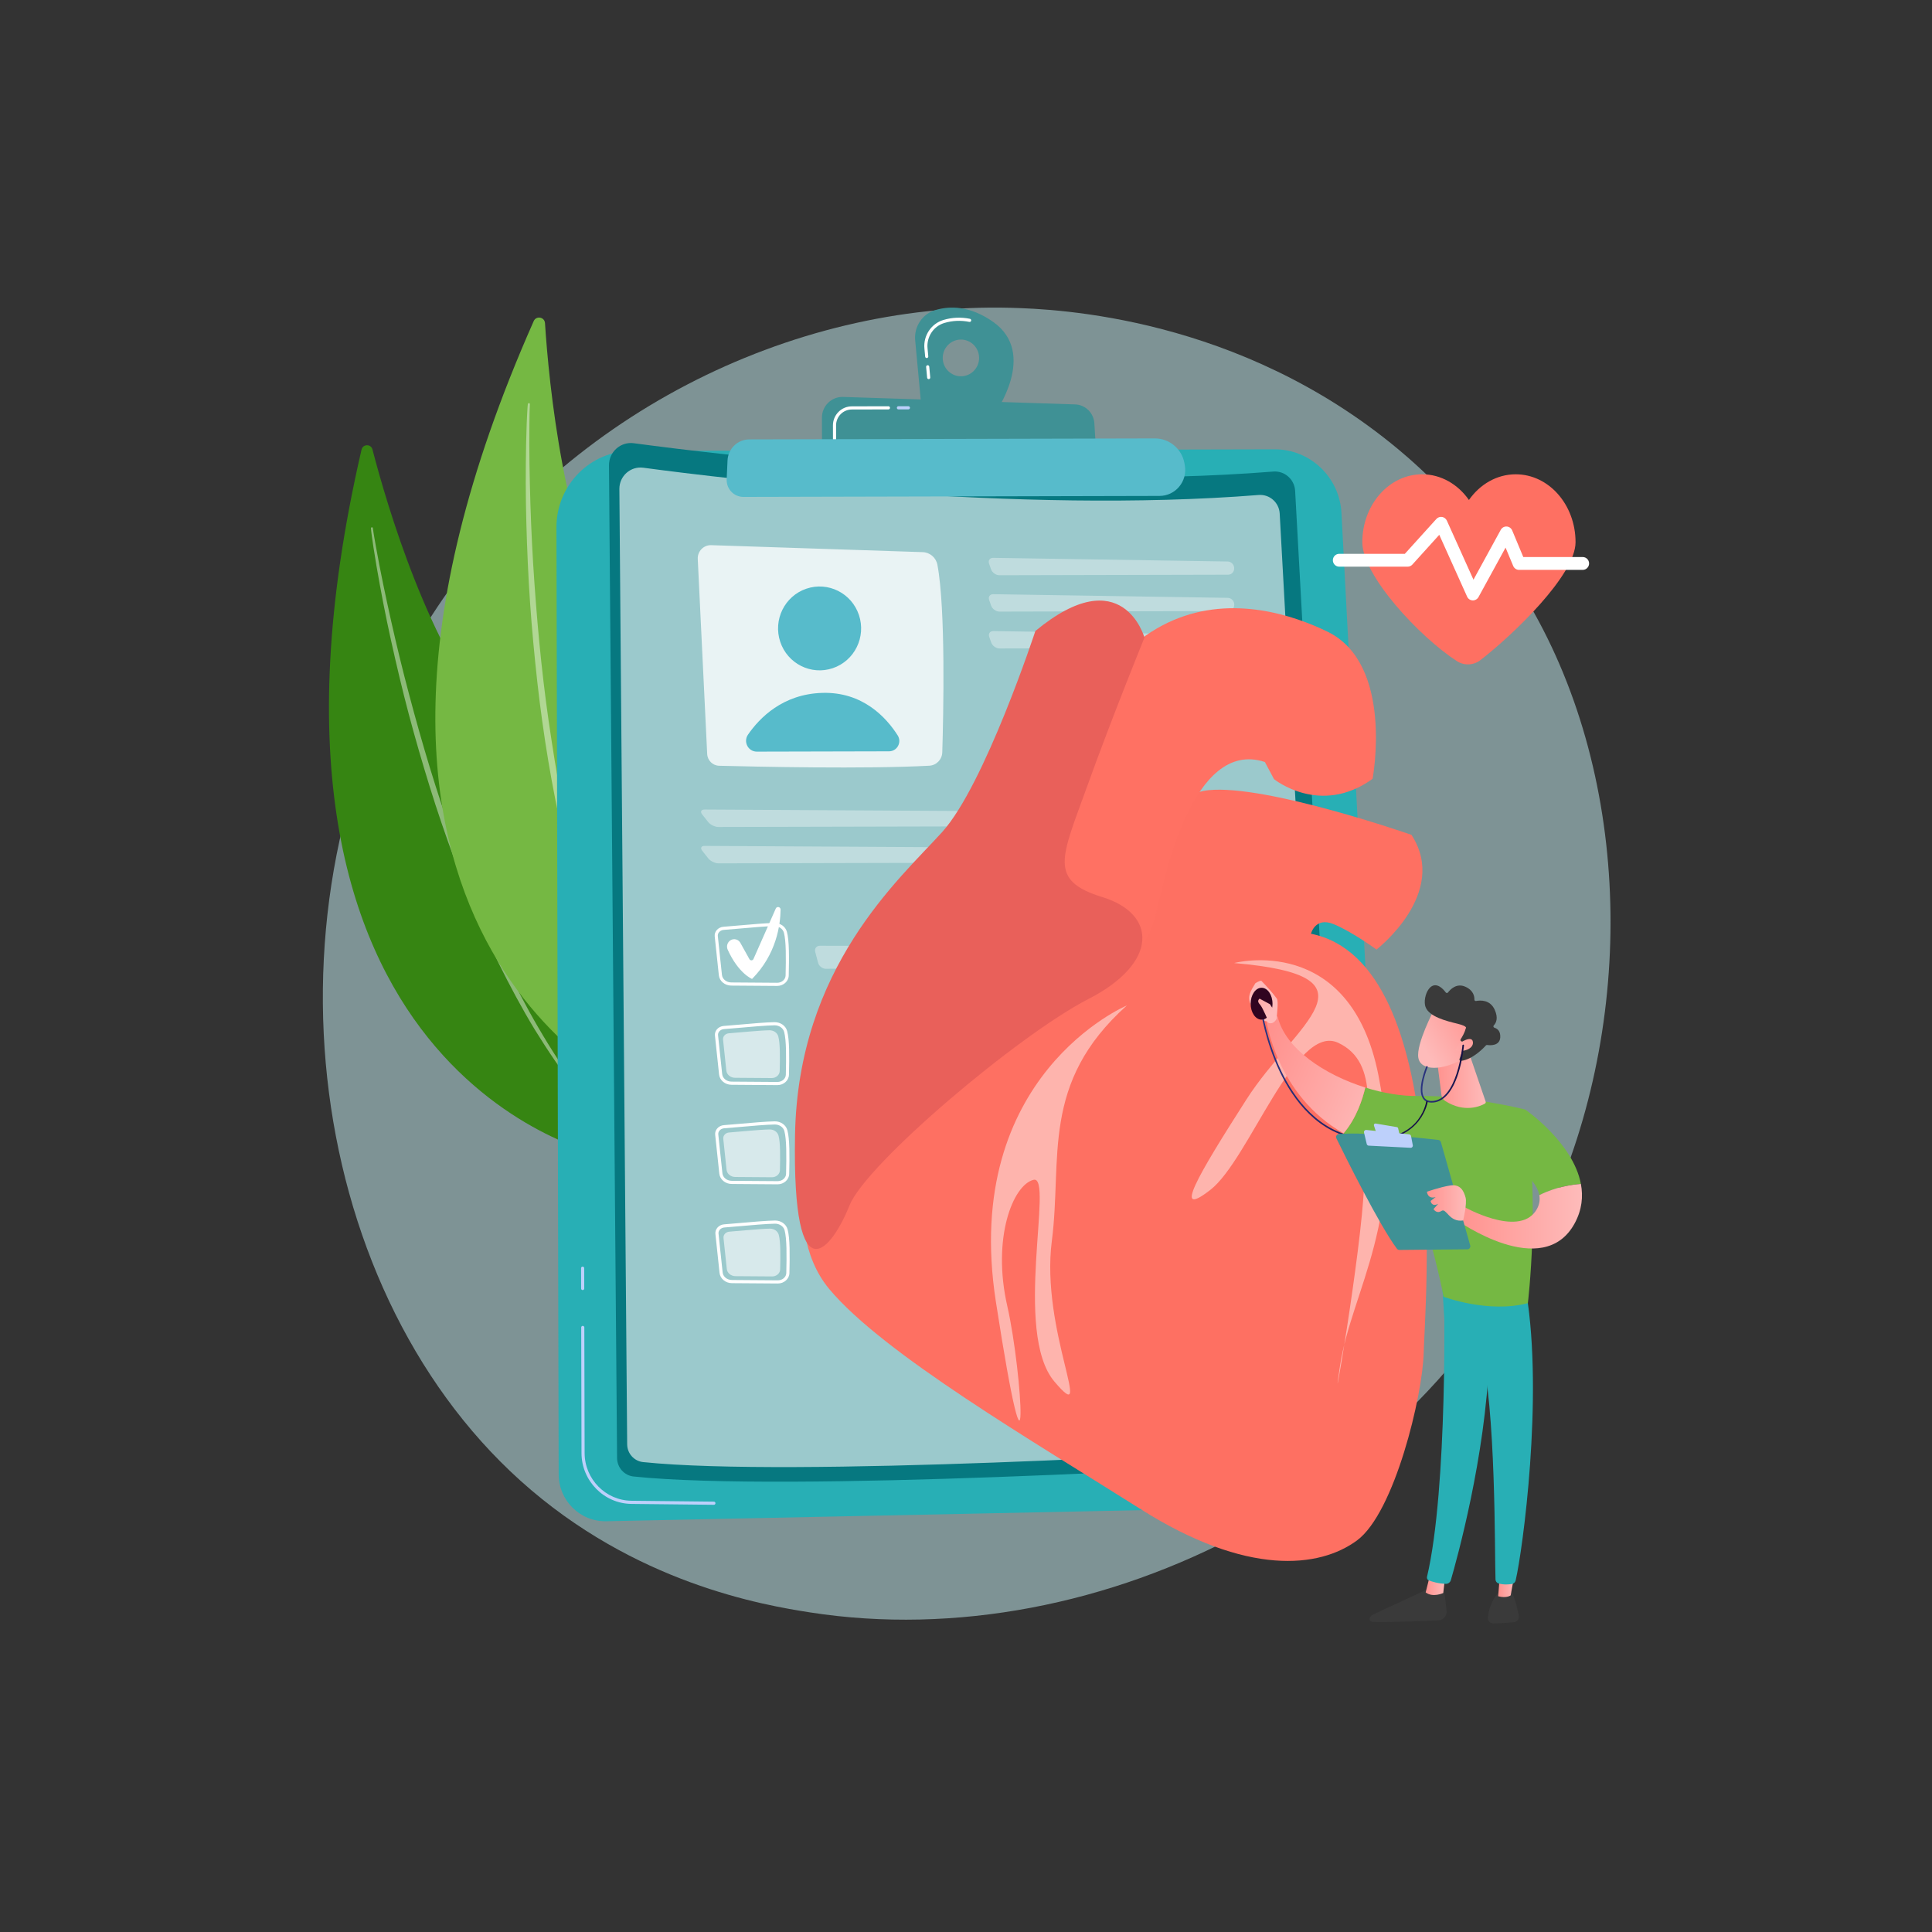 <svg width="760" height="760" viewBox="0 0 760 760" fill="none" xmlns="http://www.w3.org/2000/svg">
<rect x="0" y="0" width="760" height="760" fill="#333333" stroke="none"/>
<path d="M612.31 469.695C563.165 586.505 432.252 651.941 318.726 634.29C300.254 631.418 249.609 622.863 204.77 582.499C118.451 504.794 99.992 350.93 169.622 242.498C220.299 163.579 311.146 118.843 397.467 121.08C416.06 121.563 487.32 124.533 549.943 176.657C559.142 184.314 579.429 202.506 597.713 231.37C640.648 299.144 644.338 393.569 612.31 469.695Z" fill="#CAF4F9" fill-opacity="0.5"/>
<path d="M142.22 176.876C142.743 174.611 145.934 174.561 146.518 176.811C152.162 198.554 168.733 255.098 195.199 285.411C238.292 334.768 266.175 414.183 237.343 454.561C237.343 454.561 85.129 423.546 142.22 176.876Z" fill="#368512"/>
<path opacity="0.43" d="M145.923 207.825C145.965 208.533 146.056 209.113 146.126 209.743L146.373 211.594L146.908 215.285C147.281 217.742 147.692 220.193 148.102 222.645C148.941 227.543 149.838 232.431 150.781 237.309C152.684 247.064 154.848 256.766 157.156 266.432C159.45 276.102 162.014 285.707 164.778 295.255C167.55 304.799 170.457 314.306 173.671 323.713C180.064 342.536 187.475 361.025 196.152 378.91C200.582 387.805 205.246 396.588 210.405 405.078C215.622 413.528 221.197 421.76 227.342 429.542C227.476 429.713 227.72 429.74 227.888 429.605C228.051 429.474 228.082 429.236 227.96 429.067L227.956 429.064C222.136 421.074 216.752 412.783 211.784 404.245C206.79 395.717 202.292 386.907 198.029 377.989C193.769 369.068 189.865 359.973 186.167 350.799C182.472 341.619 179.155 332.289 175.892 322.944C169.437 304.213 163.981 285.149 159.048 265.951C156.601 256.346 154.347 246.691 152.261 236.995C151.211 232.15 150.204 227.294 149.259 222.426L147.897 215.115L147.252 211.455L146.95 209.623C146.86 209.022 146.754 208.375 146.699 207.847L146.69 207.76C146.668 207.547 146.478 207.392 146.267 207.416C146.06 207.436 145.91 207.618 145.923 207.825Z" fill="white"/>
<path d="M209.945 126.316C210.932 124.089 214.228 124.679 214.386 127.113C215.908 150.649 221.815 212.236 243.097 248.792C277.747 308.31 290.793 395.737 253.116 431.536C253.114 431.536 102.424 368.958 209.945 126.316Z" fill="#75B843"/>
<path opacity="0.43" d="M207.643 158.944C207.546 159.684 207.524 160.299 207.473 160.963L207.361 162.919L207.181 166.828C207.079 169.435 207.018 172.043 206.956 174.65C206.852 179.865 206.81 185.081 206.817 190.296C206.85 200.729 207.163 211.159 207.63 221.581C208.084 232.006 208.826 242.419 209.789 252.809C210.76 263.2 211.877 273.58 213.331 283.919C216.199 304.597 220.187 325.137 225.597 345.31C228.406 355.366 231.479 365.352 235.118 375.137C238.826 384.892 242.947 394.493 247.745 403.747C247.851 403.952 248.102 404.032 248.305 403.925C248.503 403.819 248.584 403.577 248.488 403.376L248.486 403.37C244.071 393.966 240.165 384.343 236.733 374.545C233.274 364.755 230.382 354.773 227.751 344.728C225.125 334.679 222.899 324.527 220.902 314.328C218.907 304.128 217.334 293.85 215.816 283.564C212.866 262.977 211.011 242.237 209.714 221.467C209.088 211.08 208.67 200.678 208.436 190.272C208.309 185.068 208.231 179.865 208.216 174.659L208.255 166.853L208.313 162.952L208.364 161.004C208.392 160.366 208.41 159.68 208.456 159.124L208.463 159.029C208.482 158.8 208.315 158.6 208.088 158.582C207.864 158.567 207.67 158.726 207.643 158.944Z" fill="white"/>
<path d="M248.565 177.356L501.47 176.757C515.423 176.724 526.953 187.734 527.696 201.798L547.225 571.877C547.806 582.883 539.244 592.187 528.328 592.415L238.478 598.419C228.221 598.631 219.786 590.309 219.763 579.953L218.896 207.447C218.856 190.865 232.14 177.395 248.565 177.356Z" fill="#28AFB5"/>
<path d="M280.826 591.947C280.824 591.947 280.822 591.947 280.818 591.947L248.384 591.6C237.581 591.485 228.771 582.519 228.747 571.613L228.632 522.182C228.632 521.84 228.904 521.561 229.245 521.561C229.245 521.561 229.245 521.561 229.247 521.561C229.586 521.561 229.86 521.838 229.862 522.18L229.978 571.611C230.001 581.841 238.264 590.252 248.399 590.359L280.833 590.707C281.172 590.71 281.445 590.991 281.441 591.333C281.437 591.675 281.163 591.947 280.826 591.947Z" fill="#BDD0FB"/>
<path d="M229.21 507.489C228.872 507.489 228.597 507.212 228.595 506.87L228.577 498.866C228.577 498.524 228.85 498.245 229.19 498.245C229.19 498.245 229.19 498.245 229.192 498.245C229.531 498.245 229.805 498.522 229.807 498.864L229.826 506.868C229.826 507.21 229.551 507.489 229.21 507.489C229.21 507.489 229.212 507.489 229.21 507.489Z" fill="#BDD0FB"/>
<path d="M249.336 174.354C283.884 178.999 402.681 193.341 500.853 185.499C505.331 185.142 509.224 188.557 509.473 193.084L529.912 564.81C530.192 569.906 526.347 574.274 521.3 574.589C480.007 577.155 309.954 587.094 249.276 580.824C245.582 580.443 242.773 577.312 242.742 573.565L239.557 183.074C239.515 177.77 244.126 173.653 249.336 174.354Z" fill="#067880"/>
<path opacity="0.6" d="M253.057 183.989C286.305 188.461 400.628 202.26 495.103 194.714C499.412 194.37 503.159 197.657 503.399 202.012L523.069 559.741C523.338 564.645 519.637 568.851 514.78 569.152C475.043 571.62 311.394 581.186 253.001 575.153C249.446 574.785 246.743 571.772 246.714 568.167L243.648 192.381C243.606 187.276 248.043 183.314 253.057 183.989Z" fill="white"/>
<path opacity="0.78" d="M274.48 219.892L278.189 296.588C278.311 299.139 280.359 301.163 282.888 301.227C296.961 301.595 340.815 302.57 365.573 301.209C368.373 301.056 370.583 298.763 370.669 295.933C371.109 281.548 372.045 239.677 368.756 222.182C368.225 219.356 365.813 217.291 362.965 217.197L279.778 214.457C276.777 214.357 274.334 216.866 274.48 219.892Z" fill="white"/>
<path d="M327.607 262.838C336.16 259.94 340.765 250.591 337.894 241.958C335.022 233.325 325.761 228.676 317.208 231.575C308.656 234.473 304.05 243.822 306.922 252.455C309.794 261.088 319.055 265.737 327.607 262.838Z" fill="#57BBCB"/>
<path d="M297.708 295.67L349.748 295.547C352.939 295.539 354.843 291.979 353.118 289.269C348.681 282.298 339.409 272.062 323.392 272.563C307.956 273.046 298.827 282.333 294.243 288.988C292.299 291.814 294.298 295.678 297.708 295.67Z" fill="#57BBCB"/>
<g opacity="0.6">
<path opacity="0.6" d="M483.102 226.073C484.454 226.069 485.525 224.951 485.483 223.587L485.477 223.402C485.435 222.038 484.294 220.905 482.941 220.883L390.715 219.443C389.363 219.422 388.627 220.457 389.079 221.742L389.856 223.953C390.308 225.239 391.784 226.289 393.136 226.285L483.102 226.073Z" fill="white"/>
</g>
<g opacity="0.6">
<path opacity="0.6" d="M390.75 233.743C389.398 233.723 388.662 234.758 389.114 236.043L389.891 238.253C390.343 239.54 391.819 240.59 393.171 240.586L483.135 240.373C484.487 240.37 485.558 239.251 485.516 237.887L485.511 237.702C485.468 236.338 484.327 235.205 482.974 235.183L390.75 233.743Z" fill="white"/>
</g>
<g opacity="0.6">
<path opacity="0.6" d="M390.782 248.249C389.431 248.229 388.695 249.264 389.147 250.548L389.924 252.759C390.376 254.046 391.852 255.095 393.203 255.092L483.168 254.879C484.52 254.875 485.591 253.757 485.549 252.393L485.543 252.208C485.501 250.844 484.36 249.711 483.007 249.689L390.782 248.249Z" fill="white"/>
</g>
<g opacity="0.6">
<path opacity="0.6" d="M492.193 324.82C493.544 324.816 494.575 323.7 494.484 322.338L494.471 322.143C494.379 320.781 493.196 319.661 491.845 319.654L277.143 318.454C275.791 318.447 275.376 319.312 276.22 320.378L278.602 323.384C279.447 324.45 281.245 325.319 282.596 325.315L492.193 324.82Z" fill="white"/>
</g>
<g opacity="0.6">
<path opacity="0.6" d="M277.176 332.755C275.824 332.748 275.409 333.613 276.253 334.679L278.635 337.684C279.48 338.751 281.278 339.62 282.629 339.616L492.226 339.119C493.577 339.115 494.608 337.999 494.517 336.636L494.504 336.442C494.412 335.08 493.229 333.96 491.878 333.953L277.176 332.755Z" fill="white"/>
</g>
<path d="M305.726 387.84C305.713 387.84 305.702 387.84 305.689 387.84L287.655 387.708C285.118 387.69 283.02 385.936 282.774 383.629L281.153 368.358C281.06 367.483 281.327 366.616 281.908 365.917C282.558 365.134 283.542 364.64 284.609 364.564C286.129 364.455 288.27 364.267 290.537 364.067C295.304 363.646 301.236 363.121 304.572 363.071C306.962 363.058 308.987 364.474 309.553 366.566C310.5 370.062 310.432 376.693 310.269 383.756C310.218 386.015 308.182 387.84 305.726 387.84ZM284.693 365.801C283.957 365.855 283.283 366.185 282.847 366.712C282.485 367.15 282.316 367.687 282.373 368.224L283.994 383.496C284.173 385.176 285.748 386.453 287.66 386.468L305.695 386.599C305.704 386.599 305.713 386.599 305.722 386.599C307.517 386.599 309 385.316 309.037 383.728C309.198 376.759 309.266 370.228 308.365 366.894C307.958 365.389 306.402 364.311 304.651 364.311C304.631 364.311 304.609 364.311 304.587 364.311C301.294 364.361 295.388 364.882 290.641 365.302C288.371 365.503 286.224 365.692 284.693 365.801Z" fill="white"/>
<g opacity="0.6">
<path opacity="0.6" d="M322.51 372.044C321.158 372.044 320.336 373.122 320.684 374.44L321.818 378.736C322.166 380.056 323.556 381.121 324.909 381.102L489.479 378.975C490.831 378.958 491.911 377.827 491.878 376.462L491.834 374.634C491.801 373.27 490.668 372.153 489.316 372.152L322.51 372.044Z" fill="white"/>
</g>
<path d="M287.416 369.847C288.753 369.05 290.478 369.519 291.237 370.886L294.809 377.315C295.167 377.958 296.099 377.916 296.397 377.241L305.175 357.393C305.612 356.402 307.072 356.733 307.059 357.818C306.984 363.883 305.416 375.416 295.839 385.088C295.839 385.088 290.543 383.025 286.261 373.592C285.64 372.228 286.138 370.608 287.416 369.847Z" fill="white"/>
<path d="M305.816 426.859C305.803 426.859 305.792 426.859 305.779 426.859L287.744 426.727C285.206 426.709 283.109 424.955 282.864 422.648L281.243 407.376C281.15 406.502 281.417 405.635 281.996 404.936C282.646 404.153 283.63 403.659 284.699 403.583C286.215 403.474 288.352 403.286 290.612 403.086C295.383 402.664 301.322 402.139 304.662 402.09C307.037 402.073 309.077 403.493 309.643 405.585C310.588 409.081 310.52 415.712 310.359 422.775C310.308 425.034 308.273 426.859 305.816 426.859ZM304.744 403.33C304.724 403.33 304.702 403.33 304.68 403.33C301.386 403.38 295.473 403.901 290.72 404.323C288.453 404.522 286.312 404.713 284.785 404.822C284.049 404.875 283.375 405.206 282.939 405.733C282.577 406.171 282.408 406.707 282.465 407.243L284.086 422.514C284.265 424.195 285.842 425.472 287.754 425.485L305.788 425.616C305.797 425.616 305.807 425.616 305.816 425.616C307.61 425.616 309.094 424.333 309.13 422.746C309.292 415.776 309.359 409.245 308.458 405.911C308.05 404.408 306.495 403.33 304.744 403.33Z" fill="white"/>
<path opacity="0.6" d="M286.735 406.471C290.524 406.201 298.756 405.337 302.662 405.278C304.318 405.254 305.772 406.26 306.162 407.707C306.922 410.519 306.836 416.126 306.717 421.302C306.682 422.853 305.274 424.093 303.552 424.08L289.14 423.975C287.367 423.962 285.893 422.745 285.724 421.157L284.43 408.953C284.292 407.692 285.331 406.572 286.735 406.471Z" fill="white"/>
<g opacity="0.6">
<path opacity="0.6" d="M322.601 411.062C321.25 411.062 320.428 412.14 320.776 413.458L321.909 417.754C322.257 419.074 323.647 420.139 325 420.12L489.571 417.993C490.922 417.976 492.003 416.845 491.97 415.481L491.926 413.652C491.893 412.288 490.759 411.172 489.408 411.17L322.601 411.062Z" fill="white"/>
</g>
<path d="M305.907 465.876C305.895 465.876 305.884 465.876 305.871 465.876L287.836 465.745C285.298 465.726 283.199 463.972 282.956 461.665L281.335 446.394C281.241 445.52 281.509 444.653 282.088 443.954C282.738 443.17 283.721 442.677 284.791 442.601C286.311 442.492 288.451 442.303 290.717 442.104C295.484 441.682 301.417 441.157 304.754 441.107C307.112 441.078 309.169 442.51 309.735 444.603C310.68 448.098 310.612 454.729 310.451 461.793C310.4 464.054 308.365 465.876 305.907 465.876ZM284.877 443.839C284.14 443.893 283.467 444.224 283.031 444.751C282.668 445.189 282.5 445.725 282.556 446.261L284.177 461.532C284.357 463.212 285.933 464.49 287.845 464.505L305.88 464.636C305.889 464.636 305.898 464.636 305.907 464.636C307.702 464.636 309.185 463.353 309.222 461.765C309.383 454.796 309.451 448.265 308.55 444.93C308.143 443.425 306.587 442.348 304.836 442.348C304.816 442.348 304.794 442.348 304.772 442.348C301.479 442.397 295.571 442.919 290.825 443.338C288.552 443.54 286.406 443.73 284.877 443.839Z" fill="white"/>
<path opacity="0.6" d="M286.825 445.49C290.612 445.22 298.846 444.357 302.752 444.298C304.407 444.274 305.862 445.28 306.252 446.727C307.012 449.539 306.925 455.145 306.806 460.321C306.772 461.872 305.363 463.113 303.642 463.1L289.23 462.994C287.457 462.981 285.983 461.765 285.814 460.177L284.519 447.973C284.384 446.71 285.42 445.59 286.825 445.49Z" fill="white"/>
<g opacity="0.6">
<path opacity="0.6" d="M322.693 450.08C321.341 450.08 320.519 451.158 320.867 452.476L322.001 456.772C322.349 458.092 323.741 459.157 325.092 459.138L489.662 457.01C491.014 456.994 492.094 455.862 492.061 454.498L492.017 452.67C491.984 451.306 490.851 450.189 489.499 450.187L322.693 450.08Z" fill="white"/>
</g>
<path d="M305.997 504.894C305.984 504.894 305.973 504.894 305.96 504.894L287.926 504.763C285.387 504.744 283.289 502.99 283.045 500.683L281.424 485.412C281.331 484.538 281.598 483.671 282.177 482.972C282.827 482.188 283.811 481.695 284.88 481.619C286.398 481.51 288.534 481.321 290.795 481.122C295.566 480.7 301.503 480.175 304.843 480.125C307.211 480.088 309.258 481.528 309.824 483.621C310.769 487.115 310.702 493.745 310.54 500.811C310.489 503.07 308.455 504.894 305.997 504.894ZM284.966 482.857C284.23 482.911 283.556 483.242 283.12 483.769C282.758 484.207 282.589 484.743 282.646 485.279L284.267 500.55C284.444 502.23 286.021 503.508 287.933 503.523L305.968 503.654C305.977 503.654 305.986 503.654 305.995 503.654C307.788 503.654 309.273 502.371 309.31 500.783C309.469 493.812 309.539 487.281 308.638 483.948C308.231 482.443 306.675 481.366 304.924 481.366C304.904 481.366 304.882 481.366 304.86 481.366C301.565 481.416 295.652 481.937 290.901 482.358C288.636 482.56 286.495 482.748 284.966 482.857Z" fill="white"/>
<path opacity="0.6" d="M286.917 484.508C290.704 484.238 298.937 483.375 302.844 483.316C304.499 483.292 305.951 484.297 306.343 485.745C307.103 488.556 307.017 494.163 306.898 499.339C306.863 500.89 305.455 502.131 303.734 502.118L289.321 502.012C287.548 501.999 286.074 500.783 285.906 499.195L284.611 486.991C284.474 485.728 285.512 484.608 286.917 484.508Z" fill="white"/>
<g opacity="0.6">
<path opacity="0.6" d="M322.783 489.098C321.431 489.098 320.609 490.176 320.957 491.494L322.09 495.79C322.438 497.11 323.828 498.174 325.182 498.156L489.752 496.028C491.103 496.012 492.184 494.88 492.151 493.516L492.107 491.688C492.074 490.324 490.94 489.207 489.589 489.205L322.783 489.098Z" fill="white"/>
</g>
<path d="M390.585 126.554C381.436 120.161 373.493 120.307 367.904 121.986C362.807 123.516 359.513 128.497 360.009 133.841L362.483 160.405L391.185 162.908C391.185 162.906 408.53 139.093 390.585 126.554ZM378.016 148.019C374.065 148.029 370.854 144.803 370.845 140.814C370.836 136.824 374.032 133.584 377.984 133.575C381.935 133.565 385.146 136.791 385.155 140.78C385.164 144.768 381.968 148.01 378.016 148.019Z" fill="#3F9195"/>
<path d="M365.322 149.141C365.009 149.141 364.74 148.901 364.71 148.579L364.317 144.35C364.285 144.008 364.533 143.707 364.871 143.673C365.219 143.644 365.509 143.893 365.542 144.233L365.935 148.463C365.967 148.805 365.719 149.106 365.381 149.14C365.36 149.141 365.342 149.141 365.322 149.141ZM364.551 140.852C364.238 140.852 363.969 140.612 363.939 140.29L363.641 137.079C363.17 132.025 366.311 127.31 371.107 125.868C374.515 124.844 378.031 124.69 381.556 125.409C381.89 125.478 382.104 125.805 382.038 126.141C381.97 126.478 381.642 126.692 381.313 126.628C377.987 125.949 374.673 126.093 371.459 127.058C367.223 128.332 364.45 132.497 364.866 136.965L365.164 140.176C365.196 140.518 364.948 140.819 364.61 140.852C364.589 140.851 364.569 140.852 364.551 140.852Z" fill="white"/>
<path d="M323.36 177.667L323.328 164.309C323.317 159.697 327.095 155.996 331.661 156.142L422.906 159.081C426.955 159.213 430.242 162.431 430.493 166.513L431.286 179.345L323.36 177.667Z" fill="#3F9195"/>
<path d="M353.417 161.045C353.078 161.045 352.803 160.768 352.801 160.426C352.801 160.083 353.074 159.806 353.415 159.804L357.339 159.795H357.341C357.68 159.795 357.955 160.072 357.956 160.413C357.956 160.757 357.684 161.034 357.343 161.036L353.417 161.045Z" fill="#BDD0FB"/>
<path d="M328.286 173.382C327.947 173.382 327.672 173.104 327.67 172.763L327.657 167.359C327.652 165.357 328.421 163.473 329.82 162.056C331.219 160.638 333.082 159.854 335.065 159.848L349.49 159.813C349.49 159.813 349.49 159.813 349.492 159.813C349.831 159.813 350.106 160.091 350.107 160.433C350.107 160.774 349.835 161.054 349.494 161.054L335.069 161.089C333.415 161.092 331.86 161.747 330.694 162.93C329.527 164.113 328.886 165.686 328.89 167.355L328.903 172.759C328.901 173.103 328.628 173.382 328.286 173.382C328.287 173.382 328.287 173.382 328.286 173.382Z" fill="white"/>
<path d="M294.76 172.846L454.307 172.463C460.044 172.45 464.958 176.606 465.95 182.309L466.087 183.096C467.173 189.344 462.419 195.071 456.136 195.086L292.451 195.474C288.689 195.483 285.686 192.317 285.858 188.524L286.193 181.127C286.402 176.502 290.172 172.857 294.76 172.846Z" fill="#57BBCB"/>
<path d="M322.134 435.698C322.134 435.698 304.949 481.546 326.196 507.056C347.443 532.565 406.909 567.224 448.712 593.668C490.515 620.112 519.011 616.871 533.809 605.968C548.608 595.065 559.664 548.844 560.045 532.099C560.426 515.353 571.95 378.486 515.701 367.314C515.701 367.314 517.333 360.581 524.541 363.502C531.751 366.423 541.479 373.534 541.479 373.534C541.479 373.534 570.177 351.362 555.237 328.409C555.237 328.409 498.278 308.498 475.376 310.836C452.472 313.174 423.927 358.646 406.779 372.822C389.634 386.999 332.613 419.874 322.134 435.698Z" fill="url(#paint0_linear)"/>
<path d="M403.926 348.426C403.926 348.426 423.51 371.149 437.774 374.288C452.038 377.426 453.858 362.32 455.851 354.678C457.843 347.036 468.912 290.257 497.572 299.758L501.17 306.498C501.17 306.498 519.366 321.265 539.941 306.363C539.941 306.363 548.471 261.232 522.159 248.459C495.846 235.683 426.266 215.94 403.926 348.426Z" fill="#FF7163"/>
<path d="M407.291 248.214C407.291 248.214 387.383 308.803 370.59 327.35C353.797 345.896 313.906 380.431 312.743 446.505C311.582 512.578 327.657 490.573 334.167 474.198C340.679 457.824 400.607 407.114 428.214 392.948C455.821 378.784 455.123 359.489 433.671 352.91C412.221 346.331 417.596 337.299 427.547 309.644C437.499 281.989 450.202 250.815 450.202 250.815C450.202 250.815 441.588 219.861 407.291 248.214Z" fill="url(#paint1_linear)"/>
<path opacity="0.48" d="M443.27 395.529C443.27 395.529 377.96 422.934 391.739 511.961C405.517 600.988 402.344 540.551 396.244 513.787C390.145 487.022 398.465 466.1 406.581 464.107C414.698 462.114 398.395 524.165 414.782 543.479C431.168 562.793 409.217 523.267 413.765 488.142C417.957 455.788 409.152 426.067 443.27 395.529Z" fill="white"/>
<path opacity="0.48" d="M485.487 378.834C485.487 378.834 531.123 366.695 542.235 422.954C553.347 479.214 531.676 507.401 527.131 537.246C522.587 567.093 535.659 492.115 536.593 466.087C537.525 440.059 543.142 418.041 526.382 410.193C509.621 402.346 491.343 456.203 476.182 468.015C461.02 479.827 470.959 462.73 490.29 432.537C509.621 402.344 545.167 384.003 485.487 378.834Z" fill="white"/>
<path d="M567.718 623.56C567.718 623.56 568.606 628.639 569.042 633.669C569.212 635.634 567.71 637.341 565.758 637.424C559.123 637.703 544.933 638.245 539.84 638.015C539.074 637.98 538.574 637.189 538.856 636.472C539.094 635.869 539.552 635.383 540.134 635.111L563.577 624.236L567.718 623.56Z" fill="#3A3A3A"/>
<path d="M568.446 620.576L567.732 626.652C567.732 626.652 563.626 628.582 560.821 626.408L562.522 619.637L568.446 620.576Z" fill="url(#paint2_linear)"/>
<path d="M567.91 506.33C568.219 507.917 569.565 585.521 561.348 620.299C561.215 620.866 561.498 621.45 562.035 621.672C563.295 622.192 565.767 622.944 568.728 623.046C569.646 623.077 570.468 622.474 570.726 621.587C573.076 613.518 584.331 573.092 585.8 534.473C587.441 491.32 585.8 533.004 585.8 533.004L584.837 506.329L567.91 506.33Z" fill="#28AFB5"/>
<path d="M594.684 626.21C594.684 626.21 596.099 628.774 597.469 635.59C597.716 636.821 596.865 637.999 595.627 638.123C593.436 638.341 590.063 638.62 587.362 638.601C586.117 638.592 585.144 637.498 585.294 636.25C585.593 633.762 586.525 629.682 589.406 626.501L594.684 626.21Z" fill="#3A3A3A"/>
<path d="M595.927 618.394L594.258 627.584C594.258 627.584 592.608 628.822 589.343 627.924L590.14 618.036L595.927 618.394Z" fill="url(#paint3_linear)"/>
<path d="M600.436 508.711C607.156 549.655 598.978 609.909 596.22 621.701C596.051 622.424 595.475 622.977 594.749 623.097C593.519 623.302 591.491 623.471 589.492 622.886C588.803 622.685 588.32 622.058 588.292 621.334C587.922 611.799 588.589 553.267 582.326 530.136C582.009 528.964 581.298 527.942 580.319 527.238L568.164 518.514L567.232 504.415L600.436 508.711Z" fill="#28AFB5"/>
<path d="M557.609 431.13C577.751 430.794 599.974 436.469 599.974 436.469C605.977 471.832 601.023 512.619 601.023 512.619C585.43 516.747 567.84 510.096 567.84 510.096C565.249 495.315 553.157 453.718 553.157 453.718C543.315 452.485 535.208 449.62 528.533 445.83C533.626 439.872 536.027 432.29 537.069 427.809C544.191 430.04 551.397 431.234 557.609 431.13Z" fill="#75B843"/>
<path d="M498.113 401.182C500.091 398.769 502.596 399.91 502.596 399.91C505.559 412.548 521.102 422.795 537.069 427.805C536.027 432.286 533.626 439.868 528.533 445.826C502.034 430.788 498.113 401.182 498.113 401.182Z" fill="url(#paint4_linear)"/>
<path d="M502.259 392.811C500.595 390.521 498.302 388.001 496.158 385.809C495.218 385.81 493.817 386.796 493.817 386.796C493.01 388.269 492.024 389.513 491.563 391.295C491.213 392.645 491.427 394.087 492.103 395.316C492.781 396.549 493.705 398.152 494.581 399.405C496.236 401.778 498.595 401.797 498.595 401.797C498.388 402.461 500.785 403.474 502.197 400.756C502.245 399.451 503.03 393.872 502.259 392.811Z" fill="url(#paint5_linear)"/>
<path d="M592.25 456.154L599.976 436.467C599.976 436.467 618.789 449.37 621.884 465.73C618.329 465.994 611.861 466.928 605.529 470.155C604.137 462.432 592.25 456.154 592.25 456.154Z" fill="#75B843"/>
<path d="M575.808 474.679C575.808 474.679 596.931 486.73 604.058 476.439C605.538 474.302 605.891 472.18 605.527 470.155C611.858 466.928 618.328 465.994 621.882 465.73C622.814 470.662 622.322 475.908 619.45 481.21C606.966 504.264 573.012 479.936 573.012 479.936L575.808 474.679Z" fill="url(#paint6_linear)"/>
<path d="M578.011 414.623L584.421 433.332C584.527 433.643 584.401 433.985 584.117 434.144C582.37 435.118 576.075 437.937 568.49 433.082C567.701 432.576 567.163 431.751 567.042 430.816L564.967 414.624H578.011V414.623Z" fill="url(#paint7_linear)"/>
<path d="M564.066 397.299C564.066 397.299 557.028 410.672 557.931 416.073C558.834 421.475 567.555 421.087 575.171 416.7L580.493 402.261L564.066 397.299Z" fill="url(#paint8_linear)"/>
<path d="M574.834 409.609C574.525 409.47 574.411 409.087 574.596 408.803C575.16 407.934 576.217 406.159 576.554 404.606C576.554 404.606 577.819 403.789 573.334 402.704C568.849 401.621 562.161 399.939 560.755 396.085C559.383 392.328 562.986 382.878 568.732 390.408C568.95 390.694 569.379 390.7 569.597 390.413C570.538 389.176 573.016 386.607 576.453 388.163C579.67 389.62 580.033 392.001 579.989 393.201C579.976 393.554 580.289 393.827 580.632 393.761C582.258 393.448 586.162 393.179 587.985 397.221C589.486 400.551 588.51 402.436 587.622 403.357C587.334 403.656 587.461 404.148 587.855 404.27C588.924 404.601 590.305 405.516 590.166 408.043C589.975 411.539 586.104 411.23 585.001 411.071C584.82 411.045 584.639 411.108 584.516 411.245C583.571 412.3 579.313 416.783 574.704 417.323C574.305 417.369 573.995 416.972 574.127 416.589L576.121 410.736C576.215 410.465 576.085 410.167 575.825 410.051L574.834 409.609Z" fill="#3A3A3A"/>
<path d="M574.032 410.439C574.032 410.439 579.042 406.97 579.409 409.892C579.775 412.814 574.896 414.125 572.481 413.034L574.032 410.439Z" fill="url(#paint9_linear)"/>
<path d="M563.163 433.731C561.599 433.731 560.444 433.18 559.733 432.091C557.336 428.431 560.881 419.915 561.033 419.553C561.099 419.395 561.281 419.323 561.436 419.39C561.594 419.456 561.665 419.639 561.599 419.797C561.563 419.882 558.03 428.367 560.246 431.749C560.845 432.664 561.801 433.11 563.165 433.11C573.277 433.11 575.263 411.426 575.281 411.208C575.296 411.038 575.451 410.92 575.614 410.925C575.783 410.94 575.909 411.09 575.894 411.262C575.889 411.317 575.393 416.907 573.611 422.423C571.219 429.821 567.606 433.731 563.163 433.731Z" fill="url(#paint10_linear)"/>
<path d="M540.252 448.496C538.746 448.496 537.137 448.402 535.415 448.197C518.494 446.187 508.665 432.569 503.402 421.498C497.714 409.535 495.987 397.893 495.969 397.777C495.945 397.607 496.06 397.449 496.229 397.425C496.396 397.407 496.553 397.518 496.577 397.688C496.593 397.804 498.311 409.367 503.961 421.244C509.158 432.169 518.847 445.607 535.487 447.583C558.176 450.272 560.905 434.066 561.011 433.375C561.037 433.205 561.198 433.088 561.361 433.114C561.53 433.14 561.645 433.299 561.619 433.467C561.594 433.63 559.118 448.496 540.252 448.496Z" fill="url(#paint11_linear)"/>
<path d="M578.346 489.924L566.818 449.287C566.686 448.824 566.298 448.488 565.826 448.433C563.736 448.187 557.686 447.495 550.697 446.9C542.281 446.181 532.505 445.599 526.665 446.094C525.836 446.164 525.334 447.052 525.702 447.806C529.024 454.588 542.687 482.182 549.529 491.222C549.756 491.521 550.106 491.697 550.479 491.693L577.226 491.442C578.002 491.432 578.561 490.68 578.346 489.924Z" fill="#3F9195"/>
<path d="M549.502 443.377L541.144 441.972C540.699 441.898 540.334 442.327 540.475 442.76L541.303 445.29C541.374 445.51 541.565 445.669 541.794 445.7L549.837 446.785C550.252 446.841 550.597 446.46 550.5 446.048L549.987 443.839C549.932 443.597 549.74 443.416 549.502 443.377Z" fill="#BDD0FB"/>
<path d="M555.759 450.519L555.071 446.9C555.001 446.538 554.704 446.262 554.34 446.225L537.459 444.497C536.891 444.438 536.435 444.965 536.569 445.525L537.642 450.035C537.728 450.395 538.039 450.656 538.406 450.674L554.902 451.514C555.44 451.539 555.86 451.051 555.759 450.519Z" fill="#BDD0FB"/>
<path d="M575.561 480.106C575.561 480.106 577.167 473.44 576.519 471.076C575.871 468.712 574.616 465.671 570.433 466.347C566.251 467.022 561.315 468.802 561.315 468.802C561.315 468.802 561.564 471.882 564.744 470.889L562.771 472.429C562.771 472.429 563.053 474.895 565.738 473.577L563.905 475.62C563.905 475.62 565.059 477.646 567.035 476.346C569.011 475.045 569.957 480.909 575.561 480.106Z" fill="url(#paint12_linear)"/>
<path d="M500.573 394.837C500.573 398.299 498.648 401.107 496.273 401.107C493.898 401.107 491.973 398.301 491.973 394.837C491.973 391.374 493.898 388.566 496.273 388.566C498.648 388.566 500.573 391.374 500.573 394.837Z" fill="#300420"/>
<path d="M495.5 392.847L499.575 395.03L501.289 397.722L498.967 401.831C498.967 401.831 496.678 396.247 495.639 395.158C494.601 394.069 494.867 393.372 495.5 392.847Z" fill="url(#paint13_linear)"/>
<path d="M596.259 186.577C588.796 186.577 582.152 190.527 577.841 196.681C573.532 190.527 566.886 186.577 559.424 186.577C546.432 186.577 535.901 198.537 535.901 213.29C535.901 226.454 558.448 250.578 573.091 260.063C575.957 261.919 579.669 261.756 582.372 259.666C594.969 249.92 619.78 226.275 619.78 213.292C619.782 198.537 609.25 186.577 596.259 186.577Z" fill="url(#paint14_linear)"/>
<path d="M579.407 236.185C579.374 236.185 579.341 236.185 579.308 236.183C578.361 236.146 577.517 235.573 577.125 234.703L566.174 210.385L555.585 222.092C555.111 222.617 554.439 222.914 553.736 222.914H526.815C525.433 222.914 524.312 221.783 524.312 220.387C524.312 218.992 525.433 217.86 526.815 217.86H552.631L565.033 204.149C565.601 203.523 566.443 203.225 567.273 203.356C568.104 203.49 568.813 204.035 569.162 204.808L579.625 228.033L590.362 208.42C590.825 207.571 591.731 207.066 592.686 207.118C593.643 207.17 594.488 207.769 594.861 208.662L599.225 219.123H622.604C623.986 219.123 625.107 220.254 625.107 221.65C625.107 223.046 623.986 224.177 622.604 224.177H597.562C596.555 224.177 595.645 223.567 595.255 222.63L592.25 215.424L581.599 234.878C581.157 235.688 580.315 236.185 579.407 236.185Z" fill="white"/>
<defs>
<linearGradient id="paint0_linear" x1="728.374" y1="-151.73" x2="640.338" y2="43.108" gradientUnits="userSpaceOnUse">
<stop stop-color="#FF928E"/>
<stop offset="1" stop-color="#FE7062"/>
</linearGradient>
<linearGradient id="paint1_linear" x1="643.03" y1="-196.261" x2="554.994" y2="-1.423" gradientUnits="userSpaceOnUse">
<stop stop-color="#E1473D"/>
<stop offset="1" stop-color="#E9605A"/>
</linearGradient>
<linearGradient id="paint2_linear" x1="568.446" y1="623.539" x2="560.821" y2="623.539" gradientUnits="userSpaceOnUse">
<stop stop-color="#FEBBBA"/>
<stop offset="1" stop-color="#FF928E"/>
</linearGradient>
<linearGradient id="paint3_linear" x1="595.927" y1="623.144" x2="589.343" y2="623.144" gradientUnits="userSpaceOnUse">
<stop stop-color="#FEBBBA"/>
<stop offset="1" stop-color="#FF928E"/>
</linearGradient>
<linearGradient id="paint4_linear" x1="544.491" y1="435.806" x2="495.787" y2="414.43" gradientUnits="userSpaceOnUse">
<stop stop-color="#FEBBBA"/>
<stop offset="1" stop-color="#FF928E"/>
</linearGradient>
<linearGradient id="paint5_linear" x1="506.682" y1="415.892" x2="532.754" y2="474.656" gradientUnits="userSpaceOnUse">
<stop stop-color="#FEBBBA"/>
<stop offset="1" stop-color="#FF928E"/>
</linearGradient>
<linearGradient id="paint6_linear" x1="622.311" y1="478.434" x2="573.013" y2="478.434" gradientUnits="userSpaceOnUse">
<stop stop-color="#FEBBBA"/>
<stop offset="1" stop-color="#FF928E"/>
</linearGradient>
<linearGradient id="paint7_linear" x1="584.457" y1="425.234" x2="564.966" y2="425.234" gradientUnits="userSpaceOnUse">
<stop stop-color="#FEBBBA"/>
<stop offset="1" stop-color="#FF928E"/>
</linearGradient>
<linearGradient id="paint8_linear" x1="560.33" y1="412.717" x2="581.869" y2="399.703" gradientUnits="userSpaceOnUse">
<stop stop-color="#FEBBBA"/>
<stop offset="1" stop-color="#FF928E"/>
</linearGradient>
<linearGradient id="paint9_linear" x1="565.96" y1="417.637" x2="585.337" y2="405.927" gradientUnits="userSpaceOnUse">
<stop stop-color="#FEBBBA"/>
<stop offset="1" stop-color="#FF928E"/>
</linearGradient>
<linearGradient id="paint10_linear" x1="558.902" y1="422.328" x2="575.893" y2="422.328" gradientUnits="userSpaceOnUse">
<stop stop-color="#2B3582"/>
<stop offset="1" stop-color="#150E42"/>
</linearGradient>
<linearGradient id="paint11_linear" x1="495.966" y1="422.959" x2="561.622" y2="422.959" gradientUnits="userSpaceOnUse">
<stop stop-color="#2B3582"/>
<stop offset="1" stop-color="#150E42"/>
</linearGradient>
<linearGradient id="paint12_linear" x1="576.673" y1="473.216" x2="561.315" y2="473.216" gradientUnits="userSpaceOnUse">
<stop stop-color="#FEBBBA"/>
<stop offset="1" stop-color="#FF928E"/>
</linearGradient>
<linearGradient id="paint13_linear" x1="499.651" y1="398.809" x2="485.283" y2="384.758" gradientUnits="userSpaceOnUse">
<stop stop-color="#FEBBBA"/>
<stop offset="1" stop-color="#FF928E"/>
</linearGradient>
<linearGradient id="paint14_linear" x1="649.511" y1="-23.154" x2="627" y2="49.325" gradientUnits="userSpaceOnUse">
<stop stop-color="#FF928E"/>
<stop offset="1" stop-color="#FE7062"/>
</linearGradient>
</defs>
</svg>
